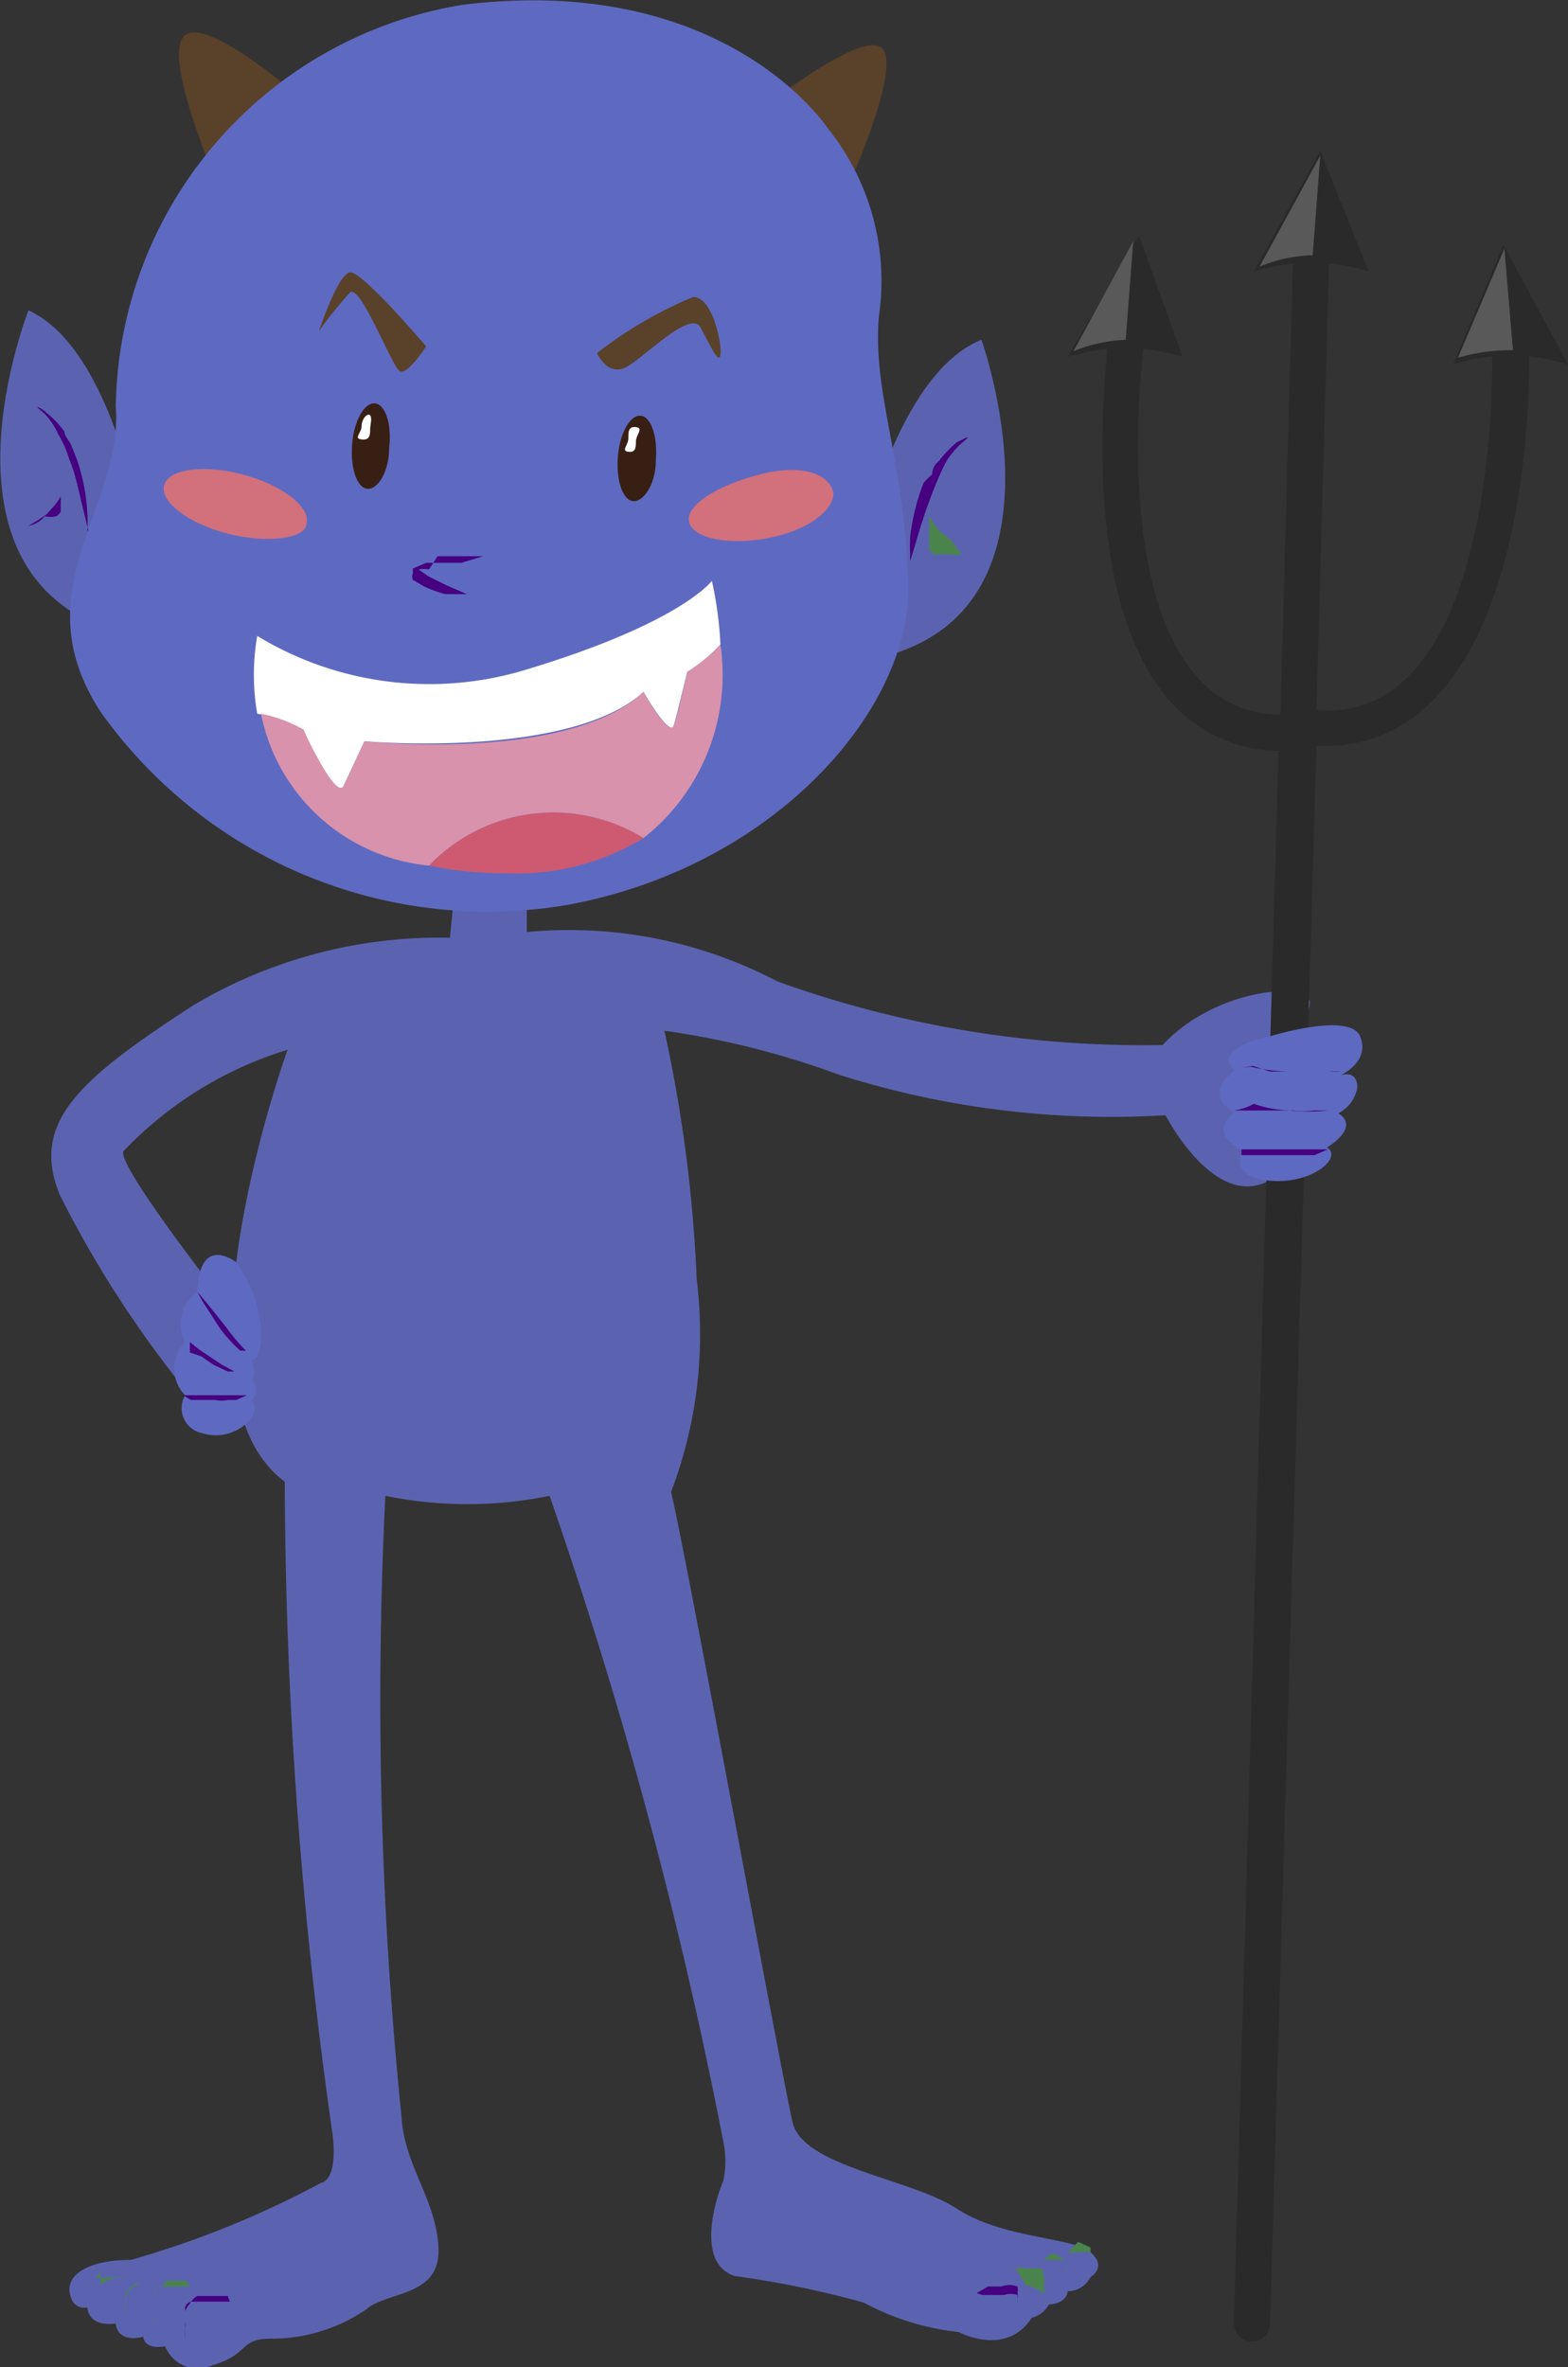 <?xml version="1.0" encoding="UTF-8"?> <svg xmlns="http://www.w3.org/2000/svg" viewBox="0 0 16.52 24.94"><rect x="0" y="0" width="16.52" height="24.94" fill="#333333" stroke="none"/> <defs> <style>.cls-1{fill:#5b63b1;}.cls-2{fill:#460080;}.cls-3{fill:#4b834d;}.cls-4{fill:#5e6ac1;}.cls-5{fill:#5a412a;}.cls-6{fill:#fff;}.cls-7{fill:#cd5a71;}.cls-8{fill:#d992ac;}.cls-9{fill:#381f13;}.cls-10{fill:#d2707c;}.cls-11{fill:#2a2a2a;}.cls-12{fill:#59595a;}</style> </defs> <g id="Layer_2" data-name="Layer 2"> <g id="OBJECTS"> <path class="cls-1" d="M4.84,8.88l-.1,1a5.07,5.07,0,0,0-2.7.71c-1.22.79-1.72,1.24-1.41,2a11.43,11.43,0,0,0,1.28,2l.39-.95s-1.07-1.37-1-1.51a4,4,0,0,1,1.73-1.07S1.72,14.67,3,15.61a49.29,49.29,0,0,0,.5,6.85s.08.49-.12.54a10,10,0,0,1-2,.81c-.48,0-.72.18-.63.4a.14.14,0,0,0,.17.1s0,.21.3.17c0,0,0,.21.29.14,0,0,0,.14.23.1a.37.37,0,0,0,.5.2c.4-.12.27-.28.62-.28a1.76,1.76,0,0,0,1-.31c.22-.19.78-.13.76-.64s-.36-.87-.39-1.39a43.32,43.32,0,0,1-.17-6.54,4.31,4.31,0,0,0,1.73,0,49.39,49.39,0,0,1,1.83,6.8,1,1,0,0,1,0,.42c-.06.13-.31.86.12,1a10.19,10.19,0,0,1,1.36.28,2.72,2.72,0,0,0,1,.31s.5.27.77-.15a.28.28,0,0,0,.18-.14s.18,0,.2-.14a.27.27,0,0,0,.24-.15s.18-.1,0-.26-.92-.14-1.41-.46-1.62-.44-1.73-.91S7.2,16.23,7.07,15.72a4.67,4.67,0,0,0,.27-2.24A15.09,15.09,0,0,0,7,10.86a8.8,8.8,0,0,1,1.83.46,9.48,9.48,0,0,0,3.45.43s.51,1,1.09.69l0-1.5s.42-.13.43-.37-1-.16-1.55.44a11.35,11.35,0,0,1-4.06-.67,4.72,4.72,0,0,0-2.64-.52l0-.93Z"></path> <path class="cls-2" d="M2.42,24.25h0l-.11,0H2.11l-.09,0,0,0,0,0s-.05,0-.07.06l0,.07,0,.08a.19.19,0,0,1,0,.07.89.89,0,0,0,0,.11.18.18,0,0,0,0,0,.18.18,0,0,0,0,0v-.12s0-.05,0-.08l0-.09a.35.35,0,0,1,.05-.08.2.2,0,0,1,.08-.08l0,0,.05,0,.1,0h.09l.08,0A.48.48,0,0,1,2.42,24.25Z"></path> <path class="cls-3" d="M2,24.09l-.13,0-.06,0-.06,0-.06,0-.06.05,0,.05,0,.07,0,.06v.06a.38.38,0,0,0,0,.1v0l0,0s0-.06,0-.1v-.07s0-.05,0-.07l0-.08.05-.07s.05,0,.07-.06l.07,0,.14,0A.49.49,0,0,1,2,24.09Z"></path> <path class="cls-3" d="M1.56,24.06l-.09,0-.09.05,0,0,0,0a.2.2,0,0,0-.05.09.36.36,0,0,0,0,.1v.1l0,0s0,0,0-.07a.2.2,0,0,1,0-.11.1.1,0,0,1,0-.07l0,0a.41.41,0,0,1,.1-.09l.11,0Z"></path> <path class="cls-3" d="M1.32,24l-.09,0a.33.33,0,0,0-.17.07l0,0a.05.05,0,0,0,0,0,.08.08,0,0,0,0,0l0,0a.25.25,0,0,0,0,.07v0s0,0,0-.07a.44.44,0,0,1,0-.1l0-.05A.1.1,0,0,1,1,24l.05,0,.06,0a.17.17,0,0,1,.1,0A.24.24,0,0,1,1.32,24Z"></path> <path class="cls-2" d="M10.29,24.16l.12-.07.14,0a.25.25,0,0,1,.17,0l0,0,0,0,0,0,0,0a.16.16,0,0,1,0,.07.14.14,0,0,1,0,.06.49.49,0,0,1,0,.11v0a.36.36,0,0,0,0-.09s0,0,0-.06l0,0,0,0,0,0,0,0h0a.22.22,0,0,0-.14,0l-.14,0-.09,0Z"></path> <path class="cls-3" d="M10.7,23.9a.27.27,0,0,1,.11,0h.11s0,0,.06,0L11,24a.1.1,0,0,1,0,.05l0,.06s0,0,0,.06v.05a.19.19,0,0,1,0,.08v0a.31.31,0,0,0,0-.08v0l0-.05,0,0,0,0a.37.37,0,0,0-.19-.09Z"></path> <path class="cls-3" d="M11,23.81h.18l.05,0,0,0,0,0s0,0,0,.05a.44.44,0,0,1,0,.1s0,.05,0,.06v0s0,0,0-.06l0-.07,0-.07a.44.44,0,0,0-.15-.08Z"></path> <path class="cls-3" d="M11.25,23.73h.15a.18.18,0,0,1,.09,0l0,0,0,0,0,0v0a.09.09,0,0,1,0,.07l0-.06s0,0,0-.06l0,0,0,0-.13-.06Z"></path> <path class="cls-4" d="M2.49,13.3s-.39-.31-.41.31a.42.42,0,0,0-.13.53.4.4,0,0,0,0,.56.27.27,0,0,0,.18.4c.35.11.66-.22.52-.34a.17.17,0,0,0,0-.23s.06,0,0-.2c0,0,.11,0,.1-.3A1.38,1.38,0,0,0,2.49,13.3Z"></path> <path class="cls-2" d="M2.08,13.61l.1.12.2.25a2,2,0,0,0,.21.25l0,0,0,0,0,0h0l0,0-.06,0A1.67,1.67,0,0,1,2.32,14l-.18-.28A1.19,1.19,0,0,1,2.08,13.61Z"></path> <path class="cls-2" d="M2,14.14l.1.08.24.16.13.07.06,0,.06,0,.09,0H2.47l-.07,0-.15-.07-.13-.09L2,14.25Z"></path> <path class="cls-2" d="M1.93,14.7l0,0H2l0,0h.6l-.11.05,0,0H2.4a.29.29,0,0,1-.13,0H2.2l-.07,0-.12,0,0,0,0,0A0,0,0,0,1,1.93,14.7Z"></path> <path class="cls-5" d="M3.13,1s-1-.87-1.2-.61.35,1.52.35,1.52Z"></path> <path class="cls-5" d="M8.09,1.1S9.15.26,9.31.53,8.92,2,8.92,2Z"></path> <path class="cls-1" d="M1.48,5.52S1.18,3.67.3,3.27c0,0-1.08,2.74.88,3.37Z"></path> <path class="cls-2" d="M.94,5.63.88,5.38C.84,5.23.8,5,.73,4.84a1.11,1.11,0,0,0-.12-.27.7.7,0,0,0-.14-.21L.39,4.29l-.07,0h0l.08,0a.24.24,0,0,1,.09.06.91.91,0,0,1,.19.2c0,.05.05.09.07.14l.06.15a2.12,2.12,0,0,1,.11.56,1.42,1.42,0,0,1,0,.19Z"></path> <path class="cls-2" d="M.3,5.54l.1-.06.09-.06.08-.09a.61.61,0,0,0,.07-.1l0-.05,0,0,0-.07v.09a.11.11,0,0,1,0,0s0,0,0,.07l0,.06,0,.06a.12.12,0,0,1-.05.05s0,0,0,0a.31.31,0,0,1-.12,0A.28.28,0,0,1,.3,5.54Z"></path> <path class="cls-1" d="M9.06,5.78s.38-1.84,1.28-2.2c0,0,1,2.78-1,3.33Z"></path> <path class="cls-2" d="M9.59,5.91a.32.32,0,0,1,0-.07,1.42,1.42,0,0,1,0-.19,2.29,2.29,0,0,1,.14-.56A.61.61,0,0,1,9.82,5s0-.09.07-.14a1.23,1.23,0,0,1,.19-.2l.1-.05.08,0h.06l-.05,0-.07,0-.08.07a.83.83,0,0,0-.16.2q-.06.12-.12.27a5.56,5.56,0,0,0-.18.53Z"></path> <path class="cls-3" d="M10.13,5.84a.28.28,0,0,1-.12,0l-.11,0-.06,0-.05-.05,0-.06s0,0,0-.07,0,0,0-.06V5.43a.19.19,0,0,1,0-.08v0l0,0a.31.31,0,0,0,0,.08l0,0,0,0a.53.53,0,0,0,.06.1.34.34,0,0,0,.08.09l.09.07Z"></path> <path class="cls-4" d="M8.72,1.35S7.65-.29,4.88.05A4.35,4.35,0,0,0,1.22,4.28c.08,1.08-1,1.93-.16,3.22A5,5,0,0,0,6,9.53c2.18-.41,3.62-2.08,3.57-3.4s-.38-2-.31-2.8A2.57,2.57,0,0,0,8.72,1.35Z"></path> <path class="cls-6" d="M3.2,7.69c0,.08.35.74.42.59l.22-.47S6,8,6.78,7.29c0,0,.28.49.32.35s.14-.56.14-.56a1.7,1.7,0,0,0,.35-.29,3.87,3.87,0,0,0-.09-.67s-.32.44-1.94.93A3.49,3.49,0,0,1,2.71,6.7a2.41,2.41,0,0,0,0,.82A1.43,1.43,0,0,1,3.2,7.69Z"></path> <path class="cls-7" d="M4.52,9.12a3.84,3.84,0,0,0,.79.08,2.58,2.58,0,0,0,1.47-.37A1.81,1.81,0,0,0,4.52,9.12Z"></path> <path class="cls-8" d="M7.59,6.79a1.7,1.7,0,0,1-.35.29s-.09.42-.14.56-.32-.35-.32-.35c-.8.75-2.94.52-2.94.52l-.22.47c-.07.15-.39-.51-.42-.59a1.43,1.43,0,0,0-.45-.17,2,2,0,0,0,1.77,1.6,1.81,1.81,0,0,1,2.26-.29A2.19,2.19,0,0,0,7.59,6.79Z"></path> <path class="cls-2" d="M5.09,5.86H5l-.17,0-.22,0L4.52,6a.28.28,0,0,0-.11,0h0V6h0l.1.07.2.1.21.09-.23,0a1.52,1.52,0,0,1-.22-.08l-.12-.07,0,0,0,0a.09.09,0,0,1,0-.07l0-.05.14-.06.14,0h.23Z"></path> <path class="cls-5" d="M4.49,3.65s-.2.31-.28.26S3.8,3,3.69,3.08a3.84,3.84,0,0,0-.33.41s.2-.61.33-.62S4.49,3.65,4.49,3.65Z"></path> <path class="cls-5" d="M6.29,3.72s.1.23.28.16.7-.63.81-.43.19.39.21.29-.08-.62-.29-.61A4.41,4.41,0,0,0,6.29,3.72Z"></path> <path class="cls-9" d="M6.91,4.85c0,.25-.13.44-.24.43s-.18-.22-.16-.47.13-.44.24-.43S6.93,4.6,6.91,4.85Z"></path> <path class="cls-6" d="M6.7,4.64c0,.07,0,.13-.08.12s0-.07,0-.14,0-.13.08-.12S6.71,4.57,6.7,4.64Z"></path> <path class="cls-9" d="M4.1,4.72c0,.25-.12.44-.23.43s-.18-.22-.16-.47.13-.44.24-.43S4.13,4.47,4.1,4.72Z"></path> <path class="cls-6" d="M3.9,4.51c0,.07,0,.13-.09.12s0-.07,0-.14.05-.13.08-.12S3.91,4.44,3.9,4.51Z"></path> <path class="cls-10" d="M8.78,5.2c0,.18-.27.39-.69.47s-.79,0-.83-.17S7.54,5.12,8,5,8.75,5,8.78,5.2Z"></path> <path class="cls-10" d="M3.23,5.51c0,.17-.42.22-.84.11s-.71-.34-.66-.51.42-.22.83-.11S3.27,5.34,3.23,5.51Z"></path> <path class="cls-11" d="M16.11,3.71a.21.21,0,0,0-.2-.19.2.2,0,0,0-.19.2s.07,2.56-.94,3.46a1.16,1.16,0,0,1-.91.3l.14-5a.18.18,0,0,0-.18-.19.2.2,0,0,0-.2.18l-.14,5.06a1.15,1.15,0,0,1-.87-.39c-.91-1-.57-3.53-.56-3.55a.2.2,0,0,0-.17-.22.19.19,0,0,0-.21.17c0,.11-.37,2.71.65,3.85a1.53,1.53,0,0,0,1.14.52L13,24.47a.19.19,0,0,0,.19.2h0a.19.19,0,0,0,.19-.18l.49-16.63H14A1.55,1.55,0,0,0,15,7.47C16.17,6.45,16.11,3.82,16.11,3.71Z"></path> <path class="cls-11" d="M11.25,3.76a2.06,2.06,0,0,1,1.21,0L12,2.48Z"></path> <path class="cls-11" d="M13.21,2.86a2.06,2.06,0,0,1,1.21,0l-.51-1.27Z"></path> <path class="cls-11" d="M16.52,3.84a2,2,0,0,0-1.21,0l.53-1.26Z"></path> <path class="cls-12" d="M11.86,3.58a1.65,1.65,0,0,0-.55.12l.63-1.16Z"></path> <path class="cls-12" d="M13.83,2.69a1.51,1.51,0,0,0-.56.12l.64-1.17Z"></path> <path class="cls-12" d="M15.94,3.69a1.94,1.94,0,0,0-.58.08l.49-1.15Z"></path> <path class="cls-4" d="M13.34,10.93s-.57.11-.33.35c0,0-.36.24,0,.44,0,0-.31.2.08.4,0,0-.16.28.29.32s.77-.25.6-.35c0,0,.36-.21.12-.36a.38.38,0,0,0,.2-.27c0-.2-.18-.13-.18-.13s.32-.14.21-.41S13.34,10.93,13.34,10.93Z"></path> <path class="cls-2" d="M13,11.24a.92.92,0,0,0,.18,0,2.06,2.06,0,0,0,.39.05H14l.13,0h0l0,0a.59.59,0,0,1-.13,0l-.08,0-.1,0h-.22l-.12,0h-.1l-.18-.06A.61.61,0,0,1,13,11.24Z"></path> <path class="cls-2" d="M13,11.7l.18,0,.19,0h.22a1.7,1.7,0,0,0,.4,0l.13,0h.05l0,0-.13,0-.09,0-.1,0a.87.87,0,0,1-.23,0,1.25,1.25,0,0,1-.41-.07A.63.63,0,0,1,13,11.7Z"></path> <path class="cls-2" d="M13.08,12.11h0l.11,0h.65l.15,0-.14.06-.07,0-.08,0-.09,0h-.36l-.07,0-.1,0Z"></path> </g> </g> </svg> 